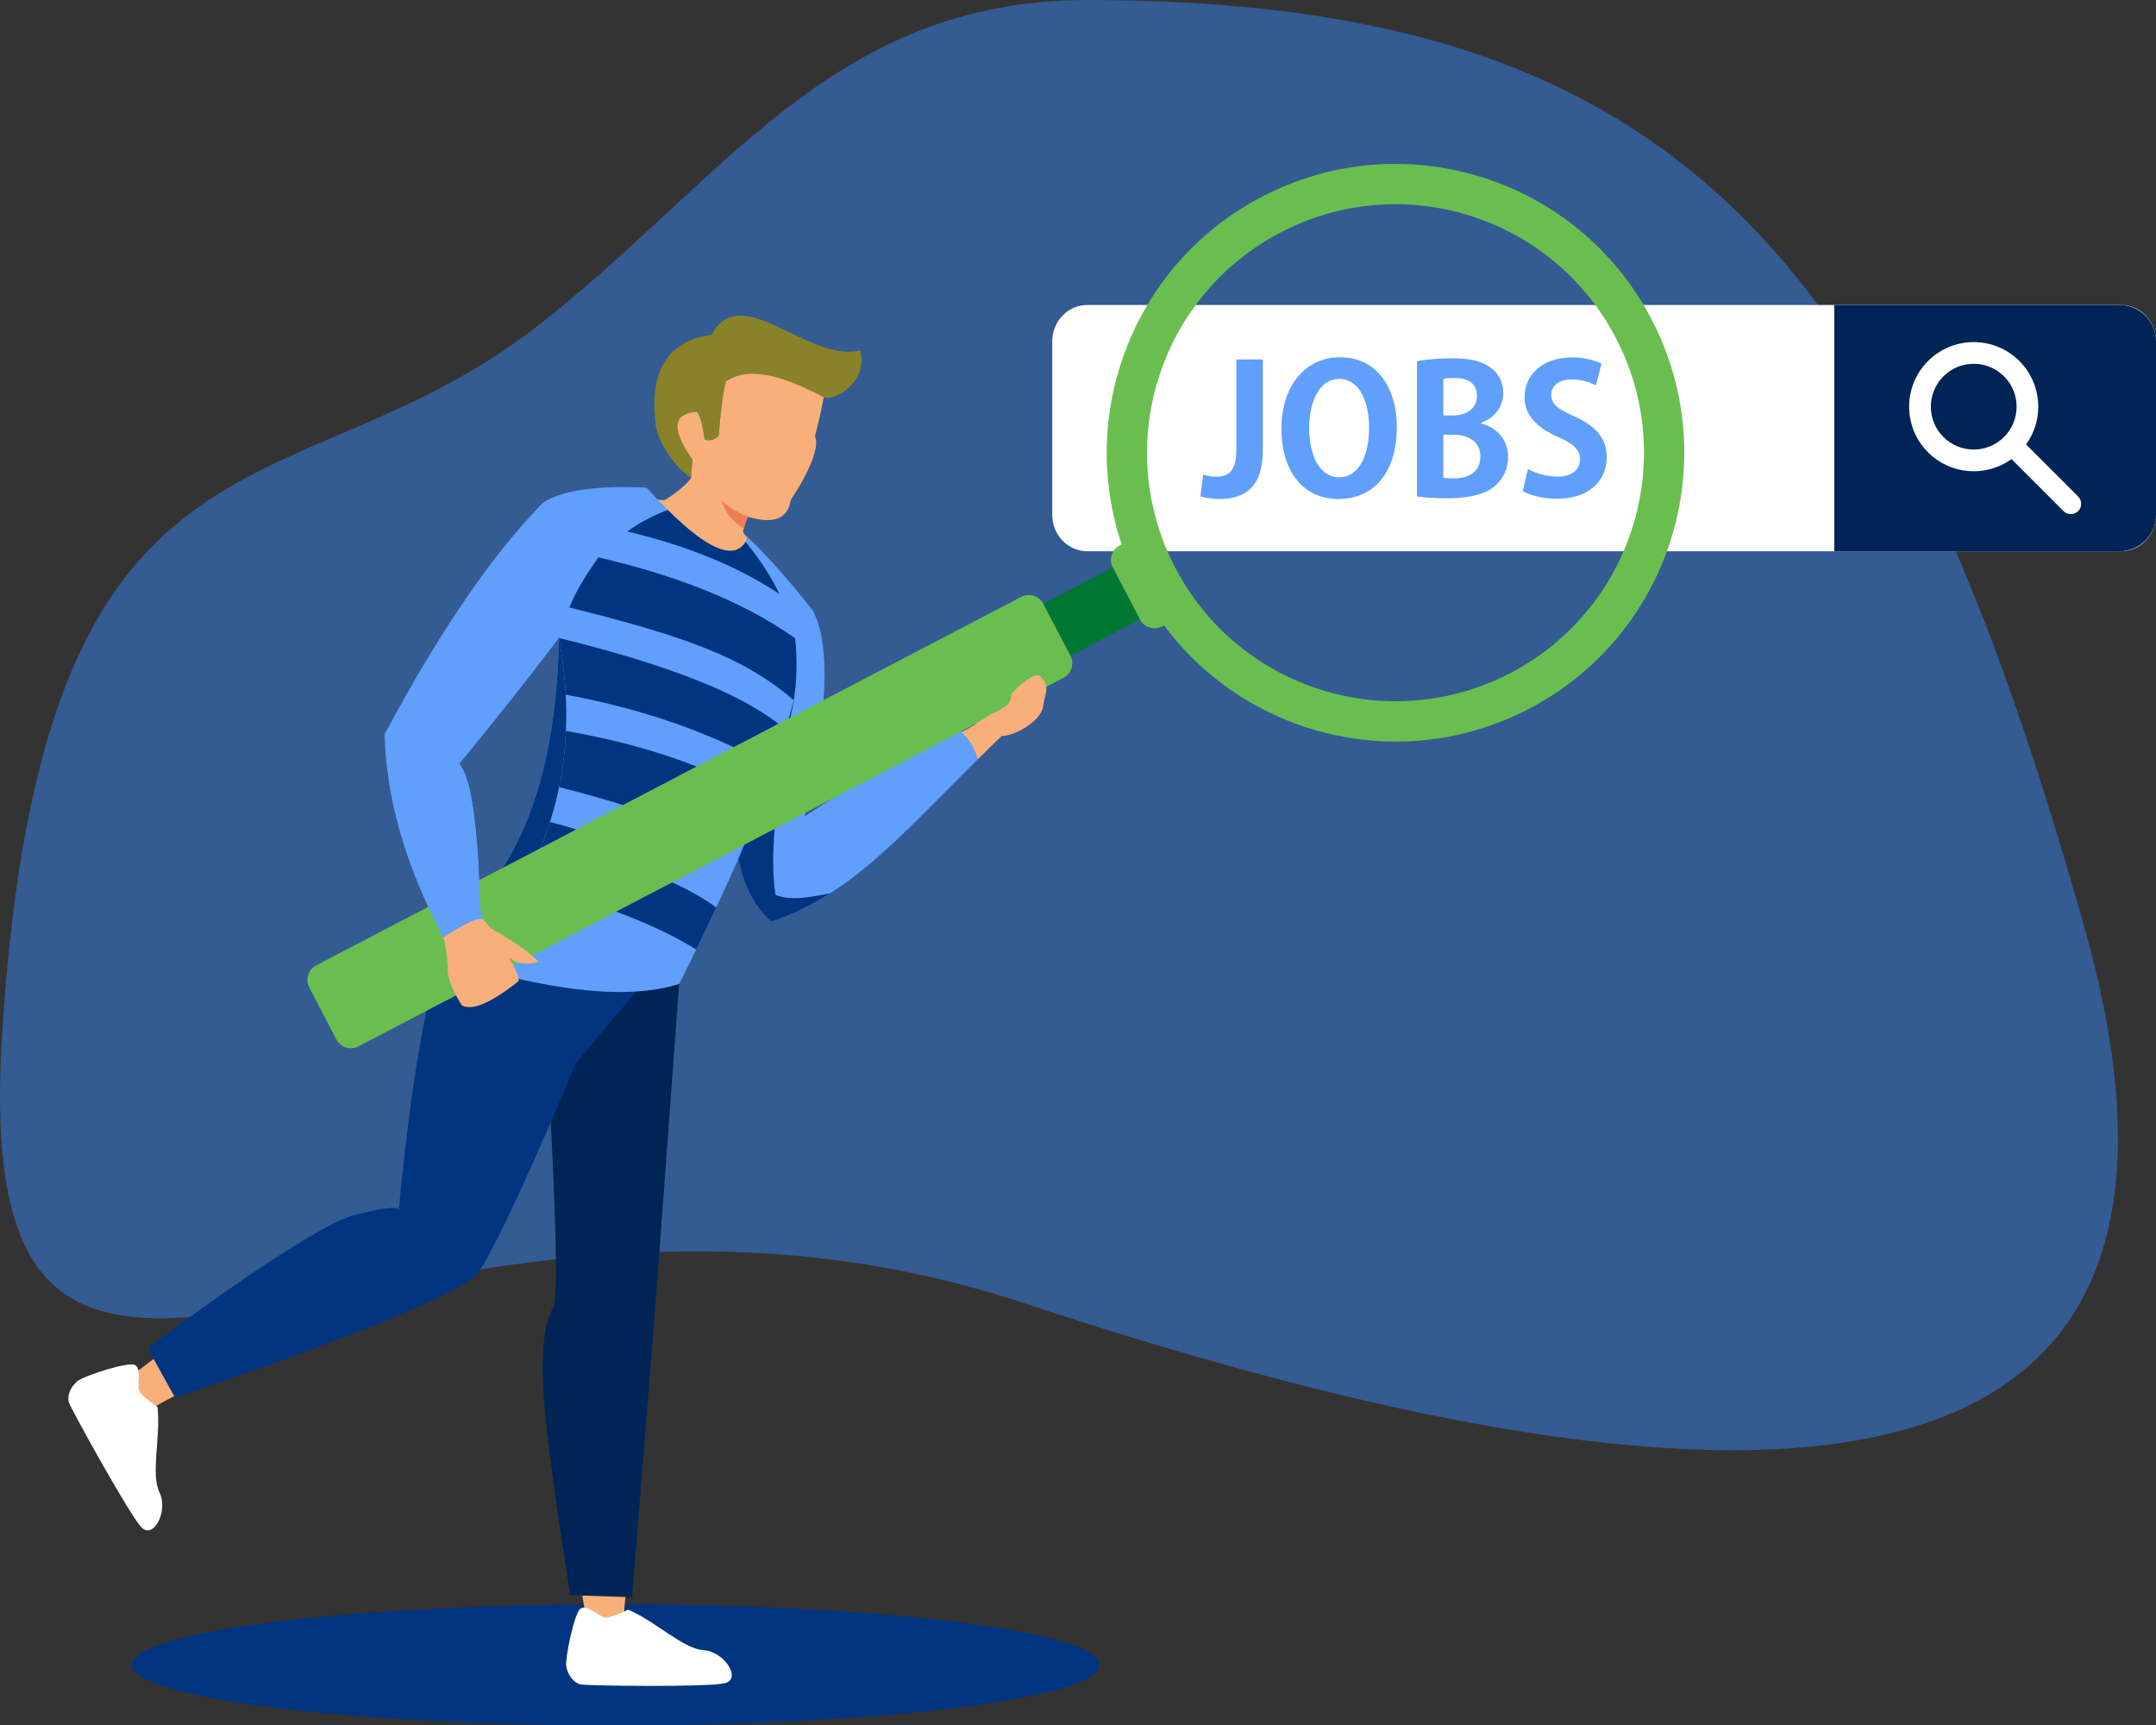 <?xml version="1.0" encoding="UTF-8"?><svg id="Layer_2" xmlns="http://www.w3.org/2000/svg" viewBox="0 0 1910.57 1528.83" aria-labelledby="man-search"><rect x="0" y="0" width="1910.57" height="1528.83" fill="#333333" stroke="none"/><title id="man-search">Man searching graphic</title><defs><style>.cls-1{opacity:.5;}.cls-2{fill:#f9af79;}.cls-2,.cls-3,.cls-4,.cls-5,.cls-6,.cls-7,.cls-8,.cls-9,.cls-10,.cls-11{fill-rule:evenodd;}.cls-3{fill:#609ffc;}.cls-4{fill:#898229;}.cls-5{fill:#3683f2;}.cls-6{fill:#6abe50;}.cls-7{fill:#ed7d57;}.cls-8{fill:#fff;}.cls-9{fill:#007833;}.cls-10{fill:#002456;}.cls-11{fill:#013580;}</style></defs><g id="Isolation_Mode"><g><g class="cls-1"><path class="cls-5" d="M963.84,0c-228.68,0-325.03,163.62-490.12,290.82C255.22,459.16,36.73,349.57,1.75,918.37c-31.14,506.25,357.41,54.81,905.24,236.15,547.84,181.35,1105.8,254.38,940.24-332.36C1681.66,235.44,1495.2,0,963.84,0Z"/></g><path class="cls-11" d="M545.62,1528.83c236.12,0,428.7-24.11,428.7-53.68s-192.58-53.67-428.7-53.67-428.7,24.11-428.7,53.67,192.58,53.68,428.7,53.68Z"/><g><path class="cls-8" d="M963.42,270.25h916.19c17.03,0,30.96,14.48,30.96,32.19v153.8c0,17.71-13.93,32.19-30.96,32.19H963.42c-17.03,0-30.96-14.48-30.96-32.19v-153.8c0-17.7,13.93-32.19,30.96-32.19Z"/><path class="cls-10" d="M1878.38,270.25h-252.9v218.17h252.9c17.7,0,32.19-14.48,32.19-32.19v-153.8c0-17.7-14.48-32.19-32.19-32.19Z"/><path class="cls-8" d="M1708.57,319.87c22.35-22.35,58.58-22.35,80.93,0,20.14,20.15,22.13,51.57,5.95,73.94l46.13,46.12c3.55,3.55,3.56,9.39,0,12.95h0c-3.56,3.56-9.39,3.56-12.95,0l-46.13-46.12c-22.37,16.17-53.79,14.19-73.93-5.95-22.35-22.35-22.35-58.59,0-80.94h0Zm13.6,13.6c-14.84,14.84-14.84,38.89,0,53.73,14.84,14.84,38.9,14.84,53.74,0,14.84-14.84,14.84-38.89,0-53.73-14.84-14.84-38.9-14.84-53.74,0Z"/><path class="cls-3" d="M1095.59,318.45v80.08c0,19.03-6.98,23.78-17.6,23.78-4.6,0-8.72-.79-11.73-1.74l-2.54,19.19c4.13,1.42,10.94,2.37,16.49,2.37,22.67,0,38.85-9.83,38.85-43.44v-80.23h-23.47Zm91.96-1.9c-31.87,0-52.01,26.79-52.01,63.26s18.23,62.31,50.42,62.31c30.28,0,51.85-21.72,51.85-64.22,0-32.5-16.49-61.35-50.27-61.35h0Zm-.63,19.18c17.92,0,26.32,20.77,26.32,43.13,0,24.58-9.04,44.07-26.48,44.07s-26.64-19.66-26.64-43.6c0-22.35,8.4-43.6,26.8-43.6h0Zm68.81,104.17c5.71,.79,14.43,1.59,26.01,1.59,21.72,0,35.36-3.97,43.6-11.42,7.13-6.35,11.1-15.54,11.1-25.06,0-15.54-10.15-26.32-23.79-29.81v-.64c13-4.91,19.51-15.22,19.51-26.32,0-9.99-4.6-18.07-11.9-22.99-8.4-5.87-18.86-7.77-33.62-7.77-11.89,0-23.94,1.11-30.92,2.54v119.87h0Zm23.31-104.17c2.06-.48,5.23-.79,10.3-.79,10.47,0,19.5,3.96,19.5,16.01,0,9.99-7.93,17.13-21.24,17.13h-8.56v-32.35h0Zm8.71,49.47c12.05,0,24.1,5.07,24.1,19.19s-10.78,19.5-23.47,19.5c-4.12,0-6.97-.16-9.35-.63v-38.05h8.71Zm61.68,49.95c5.71,3.48,17.92,6.81,29.97,6.81,28.38,0,44.39-15.54,44.39-36.78,0-16.01-8.72-27.28-28.22-35.99-14.9-6.81-20.92-10.78-20.92-19.51,0-6.81,5.54-13.47,17.91-13.47,9.99,0,17.45,3,21.72,5.23l4.92-19.18c-5.71-2.86-14.59-5.55-26.16-5.55-26.32,0-42.02,15.37-42.02,35.36,0,15.85,11.41,27.27,29.8,35.2,13.48,5.87,19.35,11.1,19.35,19.82s-6.83,15.22-19.83,15.22c-9.82,0-19.97-3.01-26.32-6.82l-4.6,19.67Z"/></g><path class="cls-2" d="M554.19,1451.69c.8-6.99-1.77-16.44-.78-27.78,7.68-88.36,24.29-287.94,24.29-287.94,0,0,18.79-158.1,20.24-258.17-20.24-1.79-40.08-5.29-59.65-10.21-42.6-10.86-71.16-28.25-111.75-47.91-22.16,81.64-63.2,231.52-63.2,231.52,0,0,.09,31.94-42.4,31.94-37.28,0-192.19,129.66-222.85,148.93,3.96,9.36,13.99,18.62,18.53,27.88,49.23-40.25,302.85-132.87,302.85-132.87l68.81-174.45s20.67,213.85,4,230.58c-16.69,16.63,29.58,256.28,29.58,268.47,0,1.51,19.49-.29,32.34,0Z"/><path class="cls-10" d="M483.19,907.18s14.83,236.44,7.41,250.33c-7.41,13.89-12.97,37.05-7.41,95.45,5.55,58.4,22.24,160.46,22.24,160.46l54.7,1.79,22.25-279.06,19.02-258.74,.46-5.48-74.18-55.66-44.49,90.9Z"/><path class="cls-11" d="M130.85,1194.55l24.11,43.57s218.4-71.91,264.24-105.66c17.62-12.94,90.88-190.04,90.88-190.04l57.79-68.6,.6-38.09-124.09-54.52s-45.08,50.74-53.91,71.25c-22.08,51.12-37.08,219.71-37.08,219.71,0,0,1.83-6.52-39.87,4.63-41.73,11.15-182.67,117.75-182.67,117.75Z"/><path class="cls-8" d="M139.53,1246.53s-14.6-9.45-16.32-14.84c-1.71-5.48,2.42-19.08-3.63-22.2-6.03-3.22-44.61,9.54-50.38,13.89-7.09,5.38-9.86,13.8-8.11,19.38,1.77,5.48,53.1,98.46,63.98,110.28,10.85,11.81,24.34-14.27,16.29-30.53-8.03-16.25,1.31-50.46-1.83-75.98Z"/><path class="cls-8" d="M556.64,1426.27s-15.41,7.94-20.97,6.81c-5.56-1.23-15.38-11.53-21.08-7.85-5.7,3.68-13.71,43.56-12.8,50.66,1.13,8.88,7.12,15.4,12.83,16.63,5.67,1.23,111.87,2.55,127.49-1.04,15.65-3.59-.38-28.25-18.47-29.29-18.09-1.04-43.21-26.08-67-35.91Z"/><path class="cls-4" d="M729.44,352.05c-36.83-19.43-67.05-27.67-86.46-13.75-2.64,11.91-4.72,27.91-6.24,47.99-3.88,3.47-8.05,4.48-12.51,3.02-1.5-12.8-3.73-20.92-6.66-24.4-21.51,1.4-22.79,15.44-3.85,42.11-.72,6.5-1.12,11.94-1.2,16.34-20.91-13.61-32.4-41.13-31.8-50.96-7.07-62.37,30.87-73.47,49.76-75.63,26.37-49.34,84.69,24.68,131.82,13.72,7.29,26.35-20.98,45.46-32.86,41.56Z"/><path class="cls-2" d="M569.74,438.76c6.44,2.94,17.34,5.55,20.06,3.89,10.36-6.32,18.71-13.82,22.7-19.02,.09-4.42,.49-9.89,1.22-16.42-19.04-26.8-17.75-40.9,3.87-42.3,2.95,3.48,5.18,11.65,6.69,24.51,4.48,1.47,8.68,.45,12.57-3.04,1.52-20.18,3.62-36.25,6.27-48.22,19.51-13.98,49.87-5.71,86.87,13.82-2.05,11.02-4.65,22.53-7.82,34.54,4.52,8.9-5.12,32.04-21.54,56.74-2.57,16.56-15.2,21.43-37.88,14.58-2.36,5.35-4.34,12.22-4.27,13.11,.11,1.39,1.66,3.26,4.02,5.24h0c-8.71,25.69-39.63,13.2-92.76-37.43Z"/><path class="cls-3" d="M866.33,672.92c-75.77,75.96-115.83,120.99-182.97,143.58-14.54-12.9-24.24-31.33-29.08-55.31-16.62,37.39-34.06,74.26-52.35,110.61-37.93,12.32-93.71,8.83-167.31-10.5l-8.76-34.08c-5.38-3.85-21.78-3.49-32.77,3.5-34.96-65.77-50.99-126.56-52.27-180.23,49.02-91.55,95.94-160.02,140.75-205.38,17.08-10.81,47.56-15.15,91.43-13.03,49.25,54.42,79.17,69.14,89.75,44.17,15.31,14.19,34.43,35.65,57.35,64.36,16.18,30.29,13.86,91.17-6.96,182.67,44.01-28.75,88.9-56.06,138.61-75.74,5.91,5.04,11.58,13.71,14.58,25.39h0Zm-441.13,123.06c44.76-50.47,68.13-127.36,70.11-230.68-28.95,38.14-58.34,75.25-88.2,111.36,9.97,11.9,15.99,51.68,18.08,119.32Z"/><path class="cls-11" d="M654.28,761.19c23.9-56.98,40.51-105.07,49.86-144.25-16.84,84.58-22.46,143.25-16.88,176.01,10.92,4.6,26.32,3.3,48.53-1.54-16.8,10.46-33.82,19.27-52.44,25.09-14.54-12.89-24.24-31.33-29.07-55.31Z"/><path class="cls-11" d="M425.86,827.21c.45-9.67,.23-20.08-.67-31.22,44.76-50.47,68.13-127.36,70.11-230.68,18.97,102.67-3.52,192.52-67.48,269.54l-1.96-7.63Z"/><path class="cls-7" d="M639.19,442.96c5.07,5.39,12.92,10.35,23.56,14.89-1.58,3.58-3,7.85-3.73,10.55-10.1-6.15-16.71-14.62-19.82-25.44Z"/><path class="cls-6" d="M1463.41,282.63c-65.46-125.24-220.05-173.7-345.29-108.24-113.03,59.08-163.51,190.75-124.15,307.94l-1.74,.91c-7.09,3.71-9.85,12.52-6.15,19.61l24.03,45.98c3.7,7.09,12.52,9.85,19.61,6.15l1.74-.91c73.75,99.21,210.68,132.93,323.71,73.86,125.24-65.46,173.7-220.05,108.24-345.3h0Zm-31.66,16.55c56.33,107.76,14.62,240.77-93.12,297.09-107.76,56.32-240.77,14.62-297.09-93.13-56.32-107.76-14.63-240.77,93.13-297.09,107.75-56.33,240.77-14.63,297.09,93.12Z"/><polygon class="cls-9" points="986.07 502.85 870.36 563.34 894.39 609.31 1010.11 548.83 986.07 502.85"/><path class="cls-6" d="M948.55,581l-24.03-45.98c-3.7-7.08-12.52-9.85-19.61-6.15l-105.52,55.15-.16,.08-227.91,119.13-.04,.02-63.13,33-227.95,119.14c-7.08,3.71-9.84,12.53-6.15,19.61l24.03,45.98c3.71,7.09,12.53,9.85,19.61,6.15l105.55-55.16,.14-.07,227.95-119.14,63.13-32.99,.02-.02,227.94-119.14c7.08-3.7,9.85-12.52,6.15-19.61Z"/><path class="cls-2" d="M396.73,857.45h0c-.67-15.03-3.21-28.06-7.63-39.13,7-10.98,21.7-18.27,28.2-17.05l17.37,21.07c18.82,10.55,33.13,20.51,42.95,29.86-11.46,3.07-20.34,1.73-26.64-3.99,6.46,11.26,9.3,18.31,8.52,21.17-24.59,19.53-41.39,26.62-50.38,21.29-8.89-14.38-13.01-25.45-12.37-33.22Z"/><path class="cls-3" d="M344.78,693.15c6.78,42.51,22.31,88.66,48.3,137.56,8.37-5.71,29.03-19.22,35.41-15.85-3.92-9.1-2.4-7.73-3.3-18.88-1.52-49.18-5.12-83.63-10.8-103.35-18.15,1.43-41.35,1.6-69.61,.51Z"/><path class="cls-2" d="M866.31,672.95c2.45-2.32,11.77-11.75,21.39-20.8,13.85-.61,33.11-13.36,36.35-24.36,1.97-14.86,7.71-20.39-3.7-29.57-4.4-.37-14.28,5.28-24.16,16.88,.58,10.5-10.57,13.81-17.68,17.55-9.09,6.1-2.65,1.4-13,8.13-4.59,3.82-10.95,6.03-13.32,8.17,5.94,5.45,10.99,12.2,14.14,23.99Z"/><path class="cls-11" d="M650.17,662.02c-39.59-18.56-88.58-35.35-148.84-46.54-.85-16.37-2.87-33.1-6.03-50.18,94.56,23.14,159.39,48.47,194.49,76.01l-39.62,20.71h0Zm-162.84,66.32c7.51,1.88,15.29,4.08,23.36,6.58l-2.54,1.33-29.38,15.35c3.19-7.65,6.04-15.41,8.57-23.26h0Zm58.72,79.42l49.62-25.93c15.61,7.09,28.62,14.54,39.03,22.33-5.82,12.46-11.72,24.85-17.73,37.2-18.54-11.66-42.18-22.87-70.93-33.6h0Zm25.21-104.5l46.1-24.1c-35.05-13.71-73.66-24.22-115.84-31.51-.71,16.98-2.73,33.56-6.06,49.75,20.6,5.19,39.46,10.5,56.57,15.91l19.24-10.05h0Zm119.4-176.96c-36.06-24.1-80.98-42.56-134.77-55.37,10.75-7.78,22.7-14.16,35.88-19.11,35.63,35.39,58.62,44.83,68.97,28.33,12.6,15.31,22.57,30.71,29.93,46.16h0Zm-160.33-32.45c-8.5,11.95-20.04,29.2-25.74,44.41,102.11,25.44,154.28,43.9,198.71,82.11,3.1-15.34,3.16-39.64,1.26-54.86-48.8-34.54-109.23-56.47-174.23-71.66Z"/></g></g></svg>